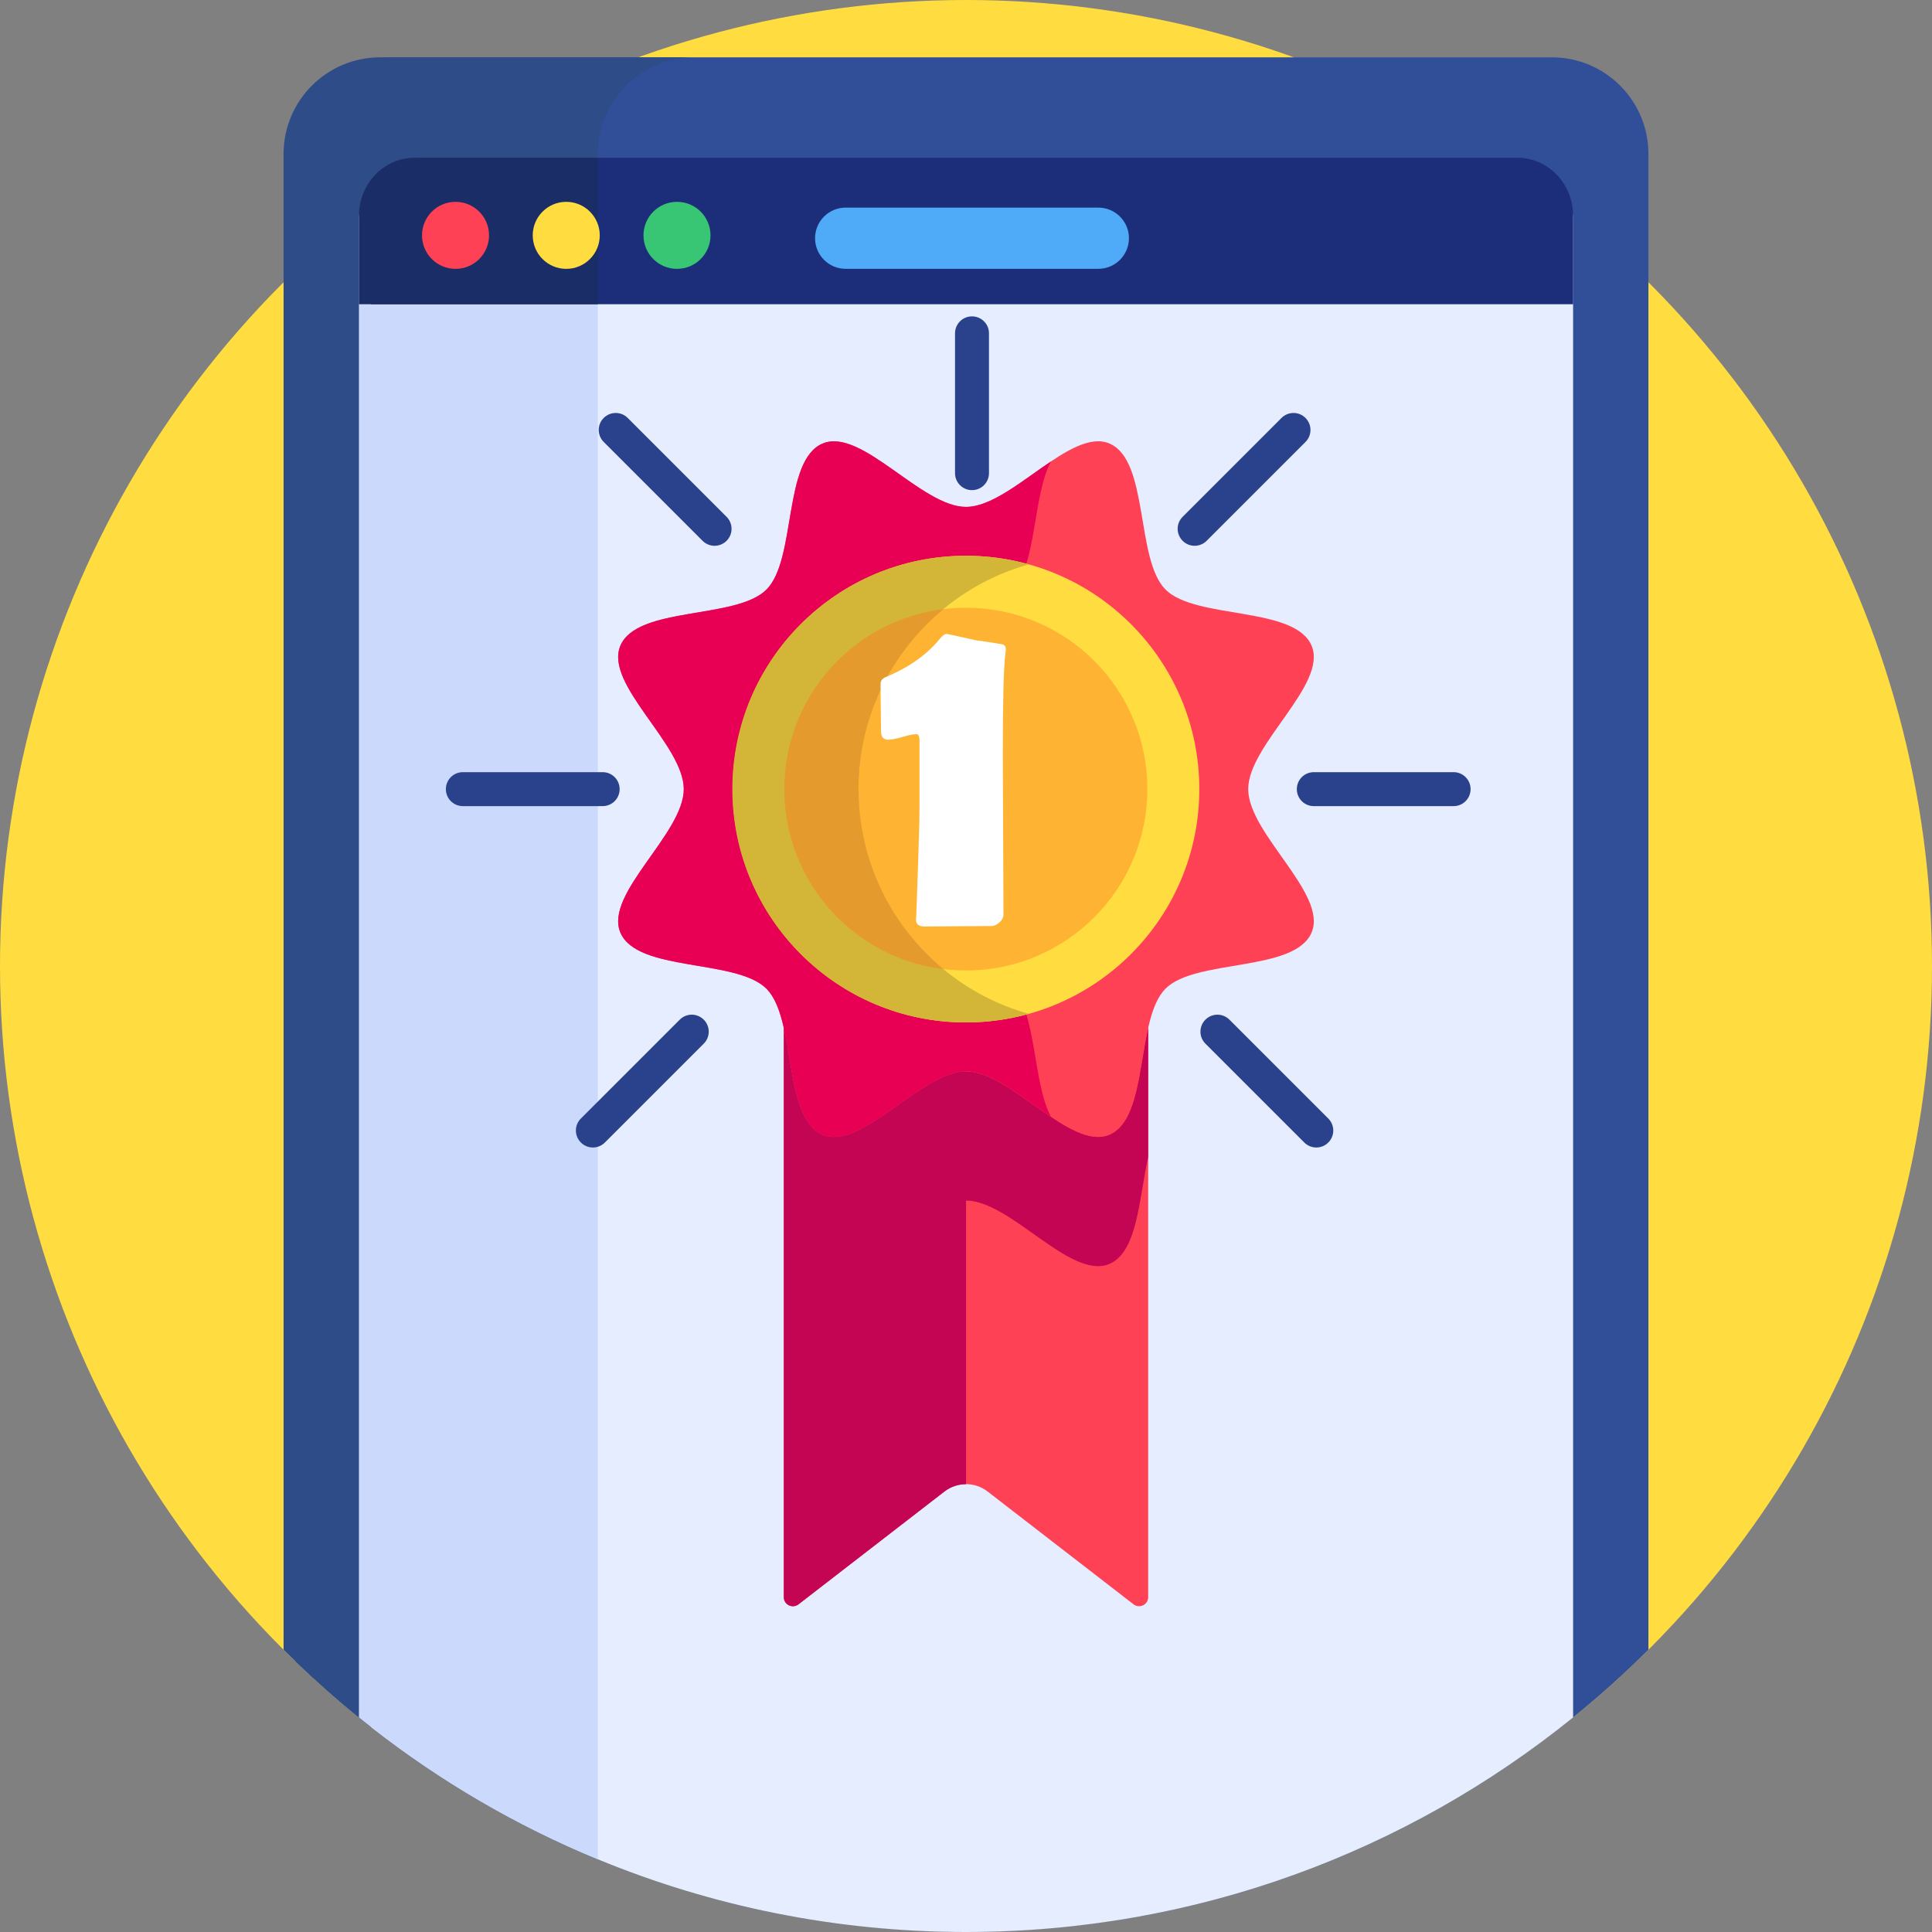 <svg xmlns="http://www.w3.org/2000/svg" height="512" viewBox="0 0 512 512" width="512"><rect x="0" y="0" width="512" height="512" fill="#808080" stroke="none"/><g id="BULINE"><circle id="XMLID_1769_" cx="256" cy="256" fill="#ffdd40" r="256"></circle></g><g id="Icons"><g id="XMLID_1590_"><g id="XMLID_1632_"><g id="XMLID_2829_"><path d="m436.85 40.8v396.39c-6.33 6.32-13 12.31-19.96 17.94-43.97 35.56-99.94 56.87-160.89 56.87-34.55 0-67.5-6.85-97.57-19.26-21.71-8.95-41.92-20.81-60.14-35.08-1.06-.83-2.12-1.67-3.17-2.52-5.81-4.7-11.41-9.65-16.79-14.83v-399.51c0-14.15 11.46-25.61 25.61-25.61h307.3c14.15 0 25.61 11.46 25.61 25.61z" fill="#314f99"></path></g><g id="XMLID_1787_"><path d="m184.05 15.19c-14.15 0-25.62 11.46-25.62 25.61v451.94c-21.71-8.95-41.92-20.81-60.14-35.08-1.06-.83-2.12-1.67-3.17-2.52-5.81-4.7-11.41-9.65-16.79-14.83-1.07-1.03-2.13-2.07-3.18-3.12v-396.39c0-14.15 11.47-25.61 25.61-25.61z" fill="#2e4c87"></path></g><g id="XMLID_2809_"><path d="m416.89 58.21v396.92c-43.97 35.56-99.94 56.87-160.89 56.87-34.55 0-67.5-6.85-97.57-19.26-21.71-8.95-41.92-20.81-60.14-35.08v-399.45c0-1.53.23-3 .66-4.38 0-.01 0-.01 0-.01 1.87-6.01 7.47-10.37 14.08-10.37h289.12c7.67 0 13.97 5.86 14.67 13.36.05.46.07.93.07 1.4z" fill="#e6edff"></path></g><g id="XMLID_1777_"><path d="m158.43 43.45v449.29c-21.71-8.95-41.92-20.81-60.14-35.08-1.06-.83-2.12-1.67-3.17-2.52v-396.93c0-.48.02-.95.07-1.41.55-5.86 4.53-10.72 9.9-12.56 1.49-.51 3.1-.79 4.77-.79z" fill="#cad9fc"></path></g><g id="XMLID_1638_"><path d="m416.89 57.21v23.41h-318.6v-23.41c0-8.51 6.6-15.4 14.74-15.4h289.12c8.14 0 14.74 6.89 14.74 15.4z" fill="#1c2e7a"></path></g><g id="XMLID_1637_"><path d="m158.43 41.81v38.81h-63.31v-23.4c0-8.52 6.6-15.41 14.74-15.41z" fill="#1b2d66"></path></g><g id="XMLID_1636_"><circle cx="179.41" cy="62.37" fill="#38c674" r="8.88"></circle></g><g id="XMLID_1635_"><circle cx="120.72" cy="62.37" fill="#ff4155" r="8.88"></circle></g><g id="XMLID_1634_"><circle cx="150.06" cy="62.37" fill="#ffdd40" r="8.88"></circle></g><g id="XMLID_1633_"><path d="m291.07 71.24h-66.96c-4.48 0-8.11-3.63-8.11-8.11 0-4.48 3.63-8.11 8.11-8.11h66.96c4.48 0 8.11 3.63 8.11 8.11-.01 4.48-3.63 8.11-8.11 8.11z" fill="#4fabf7"></path></g></g><g id="XMLID_1598_"><g id="XMLID_1631_"><path d="m304.28 245.41v177.85c0 2-2.3 3.13-3.88 1.9l-38.67-29.89c-3.38-2.61-8.09-2.61-11.47 0l-38.66 29.89c-1.58 1.22-3.88.1-3.88-1.9v-177.85z" fill="#ff4155"></path></g><g id="XMLID_1630_"><path d="m293.94 300.72c-10.25 4.25-26.14-16.8-37.93-16.81v-38.5h-48.29v27.04 34.26 116.56c0 2 2.29 3.12 3.89 1.9l38.66-29.88c1.69-1.32 3.72-1.96 5.74-1.96v-75.17c11.79.02 27.69 21.08 37.93 16.82 7.6-3.15 7.88-17.48 10.34-28.33v-34.25c-2.46 10.84-2.74 25.17-10.34 28.32z" fill="#c40553"></path></g><g id="XMLID_1629_"><path d="m181.21 209.12c0 11.79-21.07 27.7-16.82 37.95 4.41 10.63 30.72 6.92 38.73 14.93s4.3 34.32 14.93 38.73c10.25 4.25 26.16-16.82 37.95-16.82s27.7 21.07 37.95 16.82c10.63-4.41 6.92-30.72 14.93-38.73s34.32-4.3 38.73-14.93c4.25-10.25-16.82-26.16-16.82-37.95s21.07-27.7 16.82-37.95c-4.41-10.63-30.72-6.92-38.73-14.93s-4.3-34.32-14.93-38.73c-10.25-4.25-26.16 16.82-37.95 16.82s-27.7-21.07-37.95-16.82c-10.63 4.41-6.92 30.72-14.93 38.73s-34.32 4.3-38.73 14.93c-4.25 10.26 16.82 26.16 16.82 37.95z" fill="#ff4155"></path></g><g id="XMLID_1628_"><path d="m229.61 171.17c-4.26 10.25 16.83 26.15 16.83 37.95 0 11.79-21.08 27.69-16.83 37.96 3.14 7.55 17.35 7.87 28.17 10.29 4.4.99 8.23 2.32 10.55 4.64 6.44 6.44 5.31 24.76 10.17 33.94-7.63-5.11-15.74-12.04-22.5-12.04-11.79 0-27.7 21.08-37.95 16.83-10.63-4.4-6.93-30.71-14.93-38.72-8.01-8.01-34.32-4.31-38.74-14.93-4.24-10.26 16.83-26.17 16.83-37.96s-21.07-27.7-16.83-37.95c4.41-10.63 30.73-6.92 38.74-14.93 8-8.01 4.3-34.32 14.93-38.72 10.25-4.26 26.15 16.81 37.95 16.81 6.76 0 14.88-6.93 22.5-12.04-4.86 9.18-3.72 27.5-10.17 33.95-2.32 2.32-6.15 3.65-10.55 4.64-10.82 2.42-25.04 2.72-28.17 10.28z" fill="#e80054"></path></g><g id="XMLID_1627_"><circle cx="256" cy="209.12" fill="#ffdd40" r="61.83"></circle></g><g id="XMLID_1626_"><circle cx="256" cy="209.12" fill="#ffb332" r="48.06"></circle></g><g id="XMLID_1625_"><path d="m250 256.83c6.54 5.41 14.23 9.5 22.63 11.84-5.31 1.5-10.92 2.29-16.71 2.29-34.15 0-61.84-27.69-61.84-61.84s27.68-61.84 61.84-61.84c5.79 0 11.4.79 16.71 2.29-8.4 2.35-16.09 6.43-22.63 11.84-13.74 11.33-22.49 28.49-22.49 47.7 0 19.22 8.76 36.38 22.49 47.72z" fill="#d3b537"></path></g><g id="XMLID_1602_"><path d="m250 256.83c-23.75-2.92-42.14-23.16-42.14-47.7s18.39-44.79 42.14-47.7c-13.74 11.33-22.49 28.49-22.49 47.7 0 19.2 8.76 36.36 22.49 47.7z" fill="#e59a2e"></path></g><g id="XMLID_1599_"><g id="XMLID_1600_"><path d="m266.55 172.11c0-.73-.29-1.18-.86-1.35-3.15-.53-5.54-.9-7.18-1.1-3.07-.7-5.38-1.21-6.93-1.53-.41-.09-.65-.13-.74-.13-.49 0-1.08.43-1.77 1.29-3.38 4.13-7.99 7.45-13.85 9.92-.1.05-.21.09-.32.14-1.03.41-1.54 1.02-1.54 1.84 0 .48 0 1.03.01 1.65 0 .67.01 1.42.01 2.25.02.74.03 1.55.04 2.42.04 2.78.06 4.87.06 6.26 0 1.51.64 2.26 1.91 2.26.86 0 2.11-.24 3.77-.73.38-.11.74-.21 1.07-.3 1.13-.29 2.01-.44 2.64-.44.53 0 .8.58.8 1.72v18.22c0 .78-.02 1.89-.04 3.33-.11 4.74-.38 13.1-.82 25.07l-.06.67c-.03.99.38 1.6 1.24 1.84.28.08.6.12.97.12 1.96 0 4.9-.02 8.83-.06.78-.01 1.52-.01 2.22-.02 2.83-.03 5.04-.04 6.61-.04.82 0 1.57-.32 2.27-.98.7-.65 1.04-1.37 1.04-2.15 0-4.7-.03-11.77-.09-21.22s-.09-16.52-.09-21.22c0-14.03.22-22.84.67-26.44.09-.61.13-1.04.13-1.29z" fill="#fff"></path></g></g></g><g id="XMLID_1597_"><path id="XMLID_1794_" d="m159.71 213.63h-37.05c-2.49 0-4.5-2.01-4.5-4.5s2.01-4.5 4.5-4.5h37.05c2.49 0 4.5 2.01 4.5 4.5s-2.01 4.5-4.5 4.5z" fill="#2a428c"></path></g><g id="XMLID_1596_"><path id="XMLID_1793_" d="m385.22 213.63h-37.05c-2.49 0-4.5-2.01-4.5-4.5s2.01-4.5 4.5-4.5h37.05c2.49 0 4.5 2.01 4.5 4.5s-2.01 4.5-4.5 4.5z" fill="#2a428c"></path></g><g id="XMLID_1595_"><path id="XMLID_1792_" d="m257.59 129.89c-2.49 0-4.5-2.01-4.5-4.5v-37.05c0-2.49 2.01-4.5 4.5-4.5s4.5 2.01 4.5 4.5v37.05c0 2.49-2.01 4.5-4.5 4.5z" fill="#2a428c"></path></g><g id="XMLID_1594_"><path id="XMLID_1791_" d="m157.12 304.1c-1.15 0-2.3-.44-3.18-1.32-1.76-1.76-1.76-4.61 0-6.36l26.2-26.2c1.76-1.76 4.61-1.76 6.36 0 1.76 1.76 1.76 4.61 0 6.36l-26.2 26.2c-.87.88-2.02 1.32-3.18 1.32z" fill="#2a428c"></path></g><g id="XMLID_1593_"><path id="XMLID_1790_" d="m316.59 144.64c-1.15 0-2.3-.44-3.18-1.32-1.76-1.76-1.76-4.61 0-6.36l26.2-26.2c1.76-1.76 4.61-1.76 6.36 0 1.76 1.76 1.76 4.61 0 6.36l-26.2 26.2c-.88.88-2.03 1.32-3.18 1.32z" fill="#2a428c"></path></g><g id="XMLID_1592_"><path id="XMLID_1789_" d="m189.37 144.64c-1.15 0-2.3-.44-3.18-1.32l-26.2-26.2c-1.76-1.76-1.76-4.61 0-6.36 1.76-1.76 4.61-1.76 6.36 0l26.2 26.2c1.76 1.76 1.76 4.61 0 6.36-.88.88-2.03 1.32-3.18 1.32z" fill="#2a428c"></path></g><g id="XMLID_1591_"><path id="XMLID_1788_" d="m348.83 304.1c-1.15 0-2.3-.44-3.18-1.32l-26.2-26.2c-1.76-1.76-1.76-4.61 0-6.36 1.76-1.76 4.61-1.76 6.36 0l26.2 26.2c1.76 1.76 1.76 4.61 0 6.36-.88.88-2.03 1.32-3.18 1.32z" fill="#2a428c"></path></g></g></g></svg>